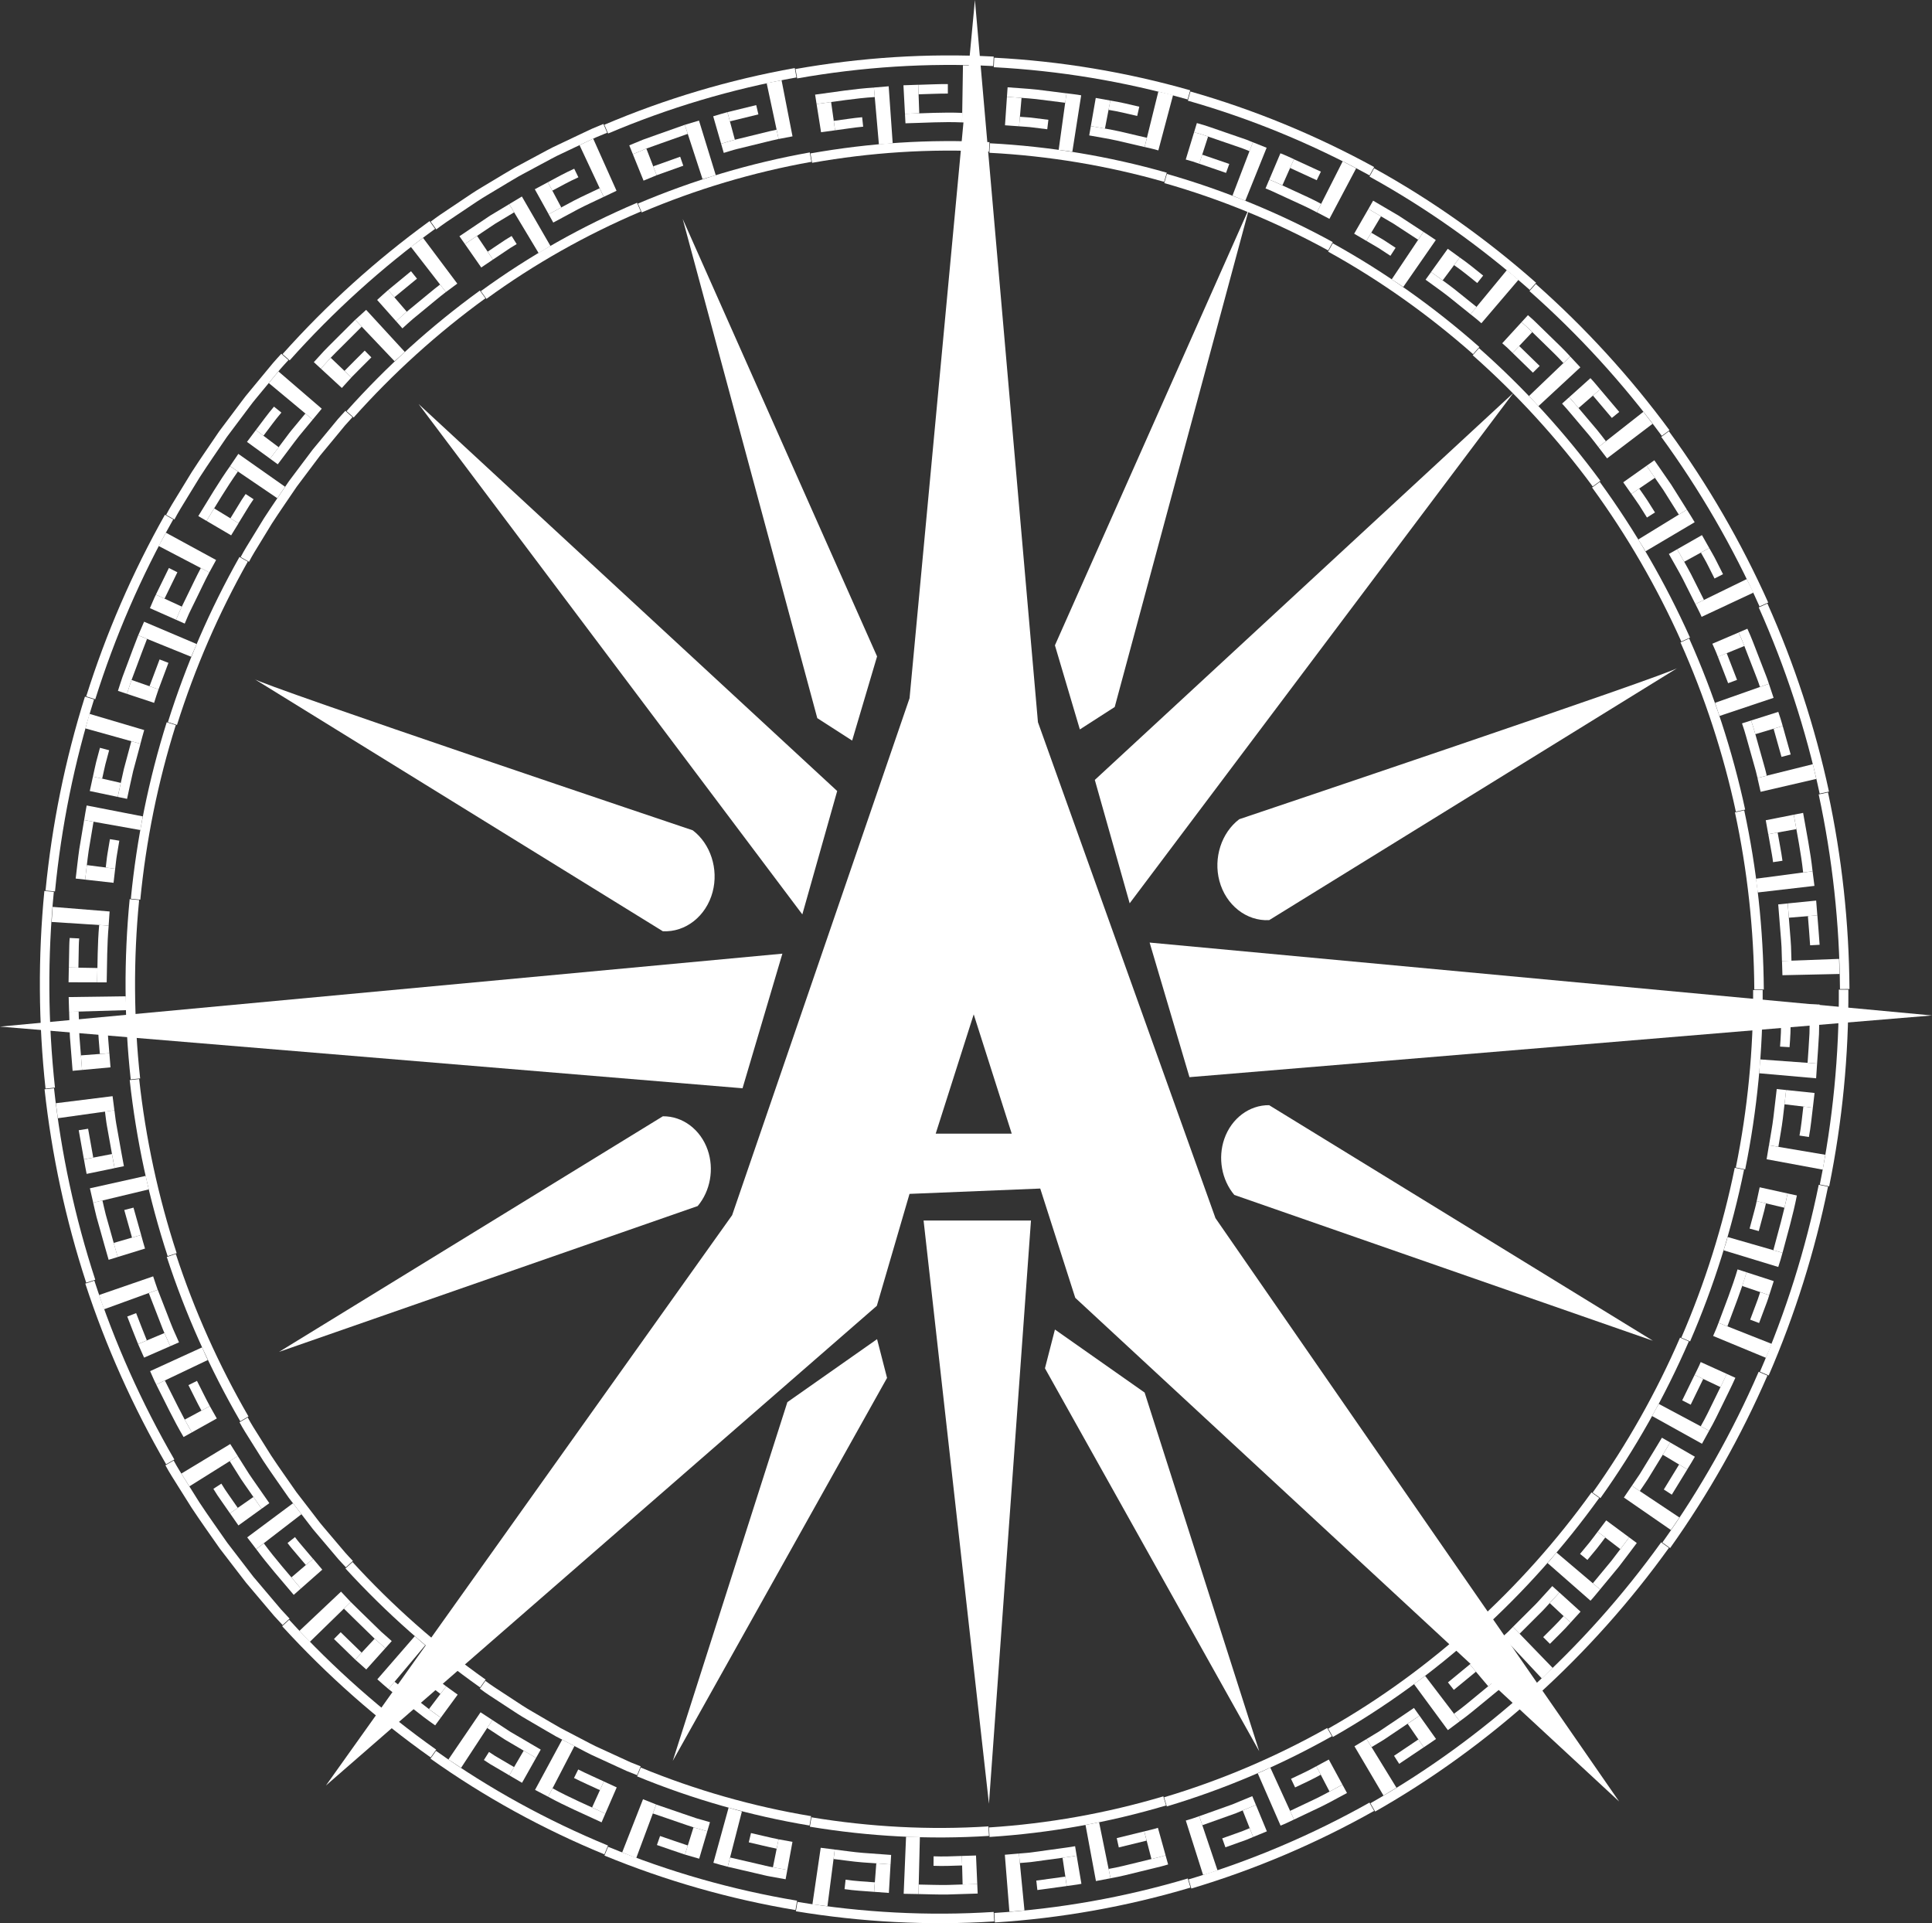 <?xml version="1.0" encoding="UTF-8"?>
<svg id="Layer_1" data-name="Layer 1" xmlns="http://www.w3.org/2000/svg" viewBox="0 0 496 493.66">
  <rect x="0" y="0" width="496" height="493.66" fill="#333333" stroke="none"/>
  <defs>
    <style>
      .cls-1 {
        fill: #fff;
        stroke-width: 0px;
      }
    </style>
  </defs>
  <g>
    <g>
      <polygon class="cls-1" points="454.14 293.98 468.6 296.42 467.96 300.24 453.54 297.57 454.14 293.98"/>
      <path class="cls-1" d="M456.13,279.55l2.43.25-.85,7.31c-.29,2.44-.78,4.85-1.15,7.27l-2.41-.41c.37-2.4.86-4.78,1.14-7.19l.85-7.23Z"/>
      <polygon class="cls-1" points="458.56 279.8 465.85 280.56 465.41 284.34 458.13 283.46 458.56 279.8"/>
      <path class="cls-1" d="M462.98,284.04l2.43.29c-.31,2.51-.54,5.04-1.01,7.53l-2.42-.37c.47-2.46.69-4.96.99-7.45Z"/>
      <polygon class="cls-1" points="466.5 273 451.88 271.94 451.64 275.5 466.25 276.79 466.5 273"/>
      <path class="cls-1" d="M464.69,257.82l2.44.02-.14,7.59c-.12,2.53-.33,5.05-.49,7.57l-2.44-.18c.16-2.5.36-5,.48-7.5l.14-7.51Z"/>
      <polygon class="cls-1" points="457.36 257.75 464.69 257.82 464.62 261.58 457.29 261.39 457.36 257.75"/>
      <path class="cls-1" d="M457.29,261.39l2.44.06-.07,3.68c-.04,1.23-.15,2.45-.23,3.67l-2.44-.14c.07-1.21.19-2.42.22-3.63l.07-3.64Z"/>
      <path class="cls-1" d="M472.09,254.03h2.44c.09,16.91-1.55,33.87-4.93,50.5l-2.4-.48c3.34-16.46,4.97-33.26,4.88-50.02Z"/>
      <path class="cls-1" d="M450.09,254.14h2.44c.08,15.44-1.42,30.89-4.49,46.03l-2.4-.49c3.04-14.97,4.52-30.26,4.44-45.54Z"/>
    </g>
    <g>
      <path class="cls-1" d="M441.19,339.56l13.64,5.39c-.43,1.22-.96,2.4-1.47,3.59l-13.55-5.61c.48-1.12.98-2.22,1.38-3.37Z"/>
      <path class="cls-1" d="M446.07,325.84l2.33.75c-1.4,4.71-3.23,9.26-4.93,13.87l-2.27-.9c1.68-4.55,3.5-9.06,4.88-13.72Z"/>
      <polygon class="cls-1" points="448.39 326.59 455.37 328.85 454.21 332.46 447.27 330.1 448.39 326.59"/>
      <path class="cls-1" d="M451.9,331.68l2.31.79c-.36,1.21-.82,2.4-1.27,3.58l-1.33,3.56-2.29-.86,1.32-3.52c.44-1.17.89-2.34,1.25-3.54Z"/>
      <path class="cls-1" d="M457.62,321.59l-14.09-4.06c-.28,1.15-.66,2.28-1.03,3.41l14.03,4.28c.39-1.2.78-2.41,1.09-3.64Z"/>
      <path class="cls-1" d="M458.92,306.35l2.39.52c-.97,4.97-2.39,9.83-3.69,14.72l-2.35-.68c1.28-4.84,2.69-9.65,3.65-14.57Z"/>
      <polygon class="cls-1" points="451.76 304.77 458.92 306.35 458.13 310.02 450.99 308.33 451.76 304.77"/>
      <path class="cls-1" d="M450.99,308.33l2.38.56c-.24,1.2-.57,2.38-.89,3.57l-.95,3.55-2.36-.64.94-3.51c.31-1.17.65-2.34.88-3.53Z"/>
      <path class="cls-1" d="M466.91,304.13l2.4.48c-3.38,16.61-8.49,32.88-15.24,48.46l-2.24-.97c6.68-15.42,11.74-31.53,15.09-47.97Z"/>
      <path class="cls-1" d="M445.35,299.76l2.4.49c-3.08,15.12-7.73,29.92-13.86,44.08l-2.24-.97c6.07-14.01,10.67-28.64,13.71-43.6Z"/>
    </g>
    <g>
      <polygon class="cls-1" points="418.94 381.39 431.15 389.53 428.97 392.74 416.9 384.4 418.94 381.39"/>
      <path class="cls-1" d="M426.66,369.05l2.12,1.22c-1.24,2.12-2.55,4.19-3.82,6.29l-1.92,3.14c-.67,1.03-1.37,2.03-2.06,3.05l-2.03-1.36c.68-1.01,1.37-2,2.04-3.02l1.9-3.11c1.26-2.08,2.55-4.13,3.78-6.22Z"/>
      <path class="cls-1" d="M428.77,370.27l6.35,3.66c-.61,1.11-1.31,2.17-1.96,3.25l-6.29-3.77c.63-1.05,1.3-2.08,1.9-3.15Z"/>
      <polygon class="cls-1" points="431.07 375.93 433.17 377.19 429.2 383.67 427.15 382.34 431.07 375.93"/>
      <polygon class="cls-1" points="438.78 367.27 425.84 360.36 424.13 363.48 436.95 370.6 438.78 367.27"/>
      <path class="cls-1" d="M443.29,352.66l2.23,1.01c-1.02,2.32-2.19,4.56-3.28,6.84-1.11,2.28-2.2,4.56-3.46,6.76l-2.16-1.15c1.25-2.17,2.32-4.44,3.42-6.69,1.08-2.26,2.24-4.48,3.25-6.77Z"/>
      <path class="cls-1" d="M436.62,349.63l6.68,3.03c-.47,1.16-1.07,2.27-1.6,3.4l-6.63-3.14c.52-1.1,1.1-2.16,1.55-3.29Z"/>
      <polygon class="cls-1" points="435.06 352.92 437.27 353.96 434.05 360.57 431.87 359.46 435.06 352.92"/>
      <path class="cls-1" d="M451.51,352.13l2.24.97c-6.75,15.56-15.13,30.42-24.98,44.27l-1.99-1.42c9.75-13.7,18.04-28.42,24.72-43.82Z"/>
      <path class="cls-1" d="M431.33,343.36l2.24.97c-6.14,14.14-13.74,27.66-22.7,40.23l-1.99-1.42c8.85-12.43,16.38-25.8,22.44-39.79Z"/>
    </g>
    <g>
      <polygon class="cls-1" points="388.42 417.61 398.62 428.15 397.24 429.52 395.81 430.83 385.79 420.12 387.14 418.9 388.42 417.61"/>
      <path class="cls-1" d="M398.52,407.14l1.81,1.64-2.48,2.72c-.83.91-1.64,1.83-2.52,2.67l-5.21,5.2-1.7-1.76,5.15-5.14c.88-.84,1.68-1.75,2.5-2.65l2.45-2.69Z"/>
      <polygon class="cls-1" points="400.34 408.78 405.77 413.7 403.21 416.51 397.86 411.5 400.34 408.78"/>
      <path class="cls-1" d="M401.43,414.84l1.78,1.67c-1.67,1.91-3.52,3.65-5.3,5.45l-1.73-1.73c1.76-1.78,3.59-3.5,5.24-5.39Z"/>
      <path class="cls-1" d="M410.79,407.99l-11.19-9.48c-.77.9-1.48,1.86-2.3,2.71l11.03,9.67c.87-.92,1.63-1.93,2.46-2.9Z"/>
      <path class="cls-1" d="M418.25,394.63l1.96,1.45c-1.53,2.02-3.02,4.06-4.58,6.06l-4.84,5.85-1.86-1.58,4.79-5.79c1.55-1.97,3.02-4,4.53-5.99Z"/>
      <polygon class="cls-1" points="412.36 390.27 418.25 394.63 415.99 397.64 410.17 393.18 412.36 390.27"/>
      <path class="cls-1" d="M410.17,393.18l1.94,1.49c-.75.97-1.45,1.98-2.23,2.92l-2.35,2.83-1.89-1.55,2.32-2.8c.77-.94,1.47-1.93,2.2-2.89Z"/>
      <path class="cls-1" d="M426.47,395.9l1.99,1.42c-9.91,13.78-21.27,26.52-33.88,37.93l-1.64-1.81c12.48-11.29,23.73-23.9,33.53-37.54Z"/>
      <path class="cls-1" d="M408.58,383.09l1.99,1.42c-9,12.51-19.32,24.08-30.75,34.43l-1.64-1.81c11.3-10.23,21.5-21.66,30.4-34.04Z"/>
    </g>
    <g>
      <polygon class="cls-1" points="350.84 446.39 358.51 458.89 355.18 460.9 347.73 448.26 350.84 446.39"/>
      <path class="cls-1" d="M363,438.41l1.41,1.99c-2.01,1.4-4.06,2.74-6.09,4.12l-3.05,2.05-3.15,1.9-1.28-2.08,3.12-1.88,3.02-2.03c2.01-1.36,4.04-2.69,6.03-4.07Z"/>
      <path class="cls-1" d="M364.42,440.4l4.25,5.98c-1.02.75-2.1,1.42-3.14,2.14l-4.15-6.05c1.01-.69,2.05-1.35,3.04-2.07Z"/>
      <polygon class="cls-1" points="364.14 446.5 365.52 448.52 359.21 452.76 357.89 450.7 364.14 446.5"/>
      <polygon class="cls-1" points="374.76 441.84 365.87 430.18 363.02 432.3 371.71 444.11 374.76 441.84"/>
      <path class="cls-1" d="M384.93,430.41l1.61,1.84c-.92.87-1.91,1.66-2.89,2.46l-2.93,2.41c-1.96,1.61-3.89,3.24-5.96,4.72l-1.48-1.94c2.04-1.46,3.96-3.07,5.89-4.67l2.9-2.39c.97-.8,1.95-1.58,2.86-2.44Z"/>
      <path class="cls-1" d="M380.11,424.89l4.82,5.52c-.91.86-1.89,1.64-2.86,2.44l-4.73-5.6c.93-.77,1.89-1.52,2.77-2.36Z"/>
      <polygon class="cls-1" points="377.34 427.24 378.92 429.11 373.24 433.78 371.73 431.86 377.34 427.24"/>
      <path class="cls-1" d="M392.64,433.33l1.64,1.81c-12.6,11.38-26.42,21.46-41.24,29.87l-1.21-2.13c14.66-8.32,28.33-18.29,40.8-29.56Z"/>
      <path class="cls-1" d="M377.89,417l1.64,1.81c-11.42,10.32-23.94,19.45-37.34,27.05l-1.2-2.13c13.24-7.5,25.61-16.54,36.9-26.74Z"/>
    </g>
    <g>
      <path class="cls-1" d="M307.89,466.2l4.68,13.9c-.61.21-1.22.44-1.84.64l-1.86.56-4.44-13.98c1.16-.34,2.32-.69,3.46-1.12Z"/>
      <polygon class="cls-1" points="321.49 461.06 322.43 463.31 319.03 464.72 317.33 465.43 315.6 466.05 308.67 468.52 307.89 466.2 314.74 463.76 316.45 463.15 318.13 462.45 321.49 461.06"/>
      <polygon class="cls-1" points="322.43 463.31 325.24 470.09 321.73 471.54 319.03 464.72 322.43 463.31"/>
      <polygon class="cls-1" points="320.83 469.27 321.73 471.54 319.97 472.27 318.18 472.91 314.6 474.19 313.78 471.89 317.32 470.63 319.09 469.99 320.83 469.27"/>
      <path class="cls-1" d="M332.22,467.06l-6.1-13.34c-1.07.51-2.13,1.03-3.23,1.46l5.87,13.44c1.18-.46,2.32-1.02,3.46-1.57Z"/>
      <path class="cls-1" d="M344.64,458.1l1.17,2.15c-2.24,1.18-4.44,2.44-6.72,3.55l-6.87,3.26-1.02-2.22,6.79-3.22c2.25-1.1,4.43-2.35,6.65-3.51Z"/>
      <polygon class="cls-1" points="341.14 451.66 344.64 458.1 341.33 459.88 337.94 453.38 341.14 451.66"/>
      <path class="cls-1" d="M337.94,453.38l1.13,2.17c-2.14,1.21-4.37,2.22-6.58,3.27l-1.05-2.21c2.19-1.04,4.39-2.04,6.51-3.23Z"/>
      <path class="cls-1" d="M351.57,462.71l1.21,2.13c-14.82,8.34-30.59,15.06-46.93,19.93l-.7-2.34c16.16-4.82,31.76-11.46,46.42-19.71Z"/>
      <path class="cls-1" d="M340.73,443.56l1.2,2.13c-13.4,7.54-27.64,13.6-42.38,18l-.7-2.34c14.56-4.34,28.63-10.33,41.87-17.78Z"/>
    </g>
    <g>
      <polygon class="cls-1" points="261.59 475.79 263.01 490.39 259.14 490.72 257.97 476.1 261.59 475.79"/>
      <path class="cls-1" d="M276.01,473.92l.4,2.41c-2.41.42-4.85.69-7.28,1.04l-3.64.5c-1.21.19-2.44.23-3.66.35l-.24-2.43c1.21-.12,2.42-.16,3.62-.35l3.6-.5c2.4-.35,4.81-.62,7.19-1.03Z"/>
      <path class="cls-1" d="M276.41,476.33l1.22,7.23c-1.24.26-2.51.37-3.76.56l-1.09-7.25c1.21-.19,2.43-.29,3.64-.54Z"/>
      <polygon class="cls-1" points="273.5 481.71 273.86 484.13 266.32 485.16 266.05 482.73 273.5 481.71"/>
      <polygon class="cls-1" points="285.1 482.14 282.17 467.77 278.68 468.43 281.36 482.85 285.1 482.14"/>
      <path class="cls-1" d="M299.23,476.24l.66,2.35c-1.21.39-2.45.66-3.68.97l-3.69.9c-2.46.6-4.92,1.25-7.42,1.67l-.49-2.39c2.47-.42,4.9-1.06,7.34-1.65l3.65-.89c1.22-.31,2.44-.57,3.63-.96Z"/>
      <path class="cls-1" d="M297.27,469.18l1.97,7.06c-1.19.39-2.42.65-3.63.96l-1.84-7.1c1.17-.3,2.36-.54,3.51-.92Z"/>
      <polygon class="cls-1" points="293.76 470.1 294.37 472.47 287.23 474.22 286.7 471.83 293.76 470.1"/>
      <path class="cls-1" d="M304.93,482.19l.7,2.34c-16.32,4.86-33.2,7.87-50.21,8.95l-.15-2.44c16.82-1.07,33.53-4.04,49.67-8.85Z"/>
      <path class="cls-1" d="M298.66,461.11l.7,2.34c-14.72,4.38-29.95,7.1-45.31,8.08l-.15-2.44c15.18-.97,30.22-3.65,44.76-7.98Z"/>
    </g>
    <g>
      <polygon class="cls-1" points="214.31 474.76 212.43 489.31 208.57 488.82 210.7 474.31 214.31 474.76"/>
      <path class="cls-1" d="M228.78,476.14l-.14,2.44-7.33-.53c-2.44-.19-4.87-.58-7.3-.86l.31-2.42c2.41.28,4.8.66,7.22.85l7.25.53Z"/>
      <polygon class="cls-1" points="228.63 478.58 228.2 485.9 224.41 485.62 224.97 478.31 228.63 478.58"/>
      <path class="cls-1" d="M224.59,483.18l-.19,2.44c-2.53-.19-5.06-.32-7.58-.69l.27-2.43c2.48.37,4.99.49,7.49.68Z"/>
      <polygon class="cls-1" points="235.8 486.19 236.16 471.53 232.61 471.46 232 486.12 235.8 486.19"/>
      <path class="cls-1" d="M250.89,483.62l.11,2.44-7.6.24c-2.53.05-5.07-.07-7.6-.11l.06-2.44c2.51.03,5.01.15,7.52.1l7.51-.24Z"/>
      <polygon class="cls-1" points="250.57 476.29 250.89 483.62 247.13 483.74 246.94 476.41 250.57 476.29"/>
      <path class="cls-1" d="M246.94,476.41l.07,2.44c-2.45.08-4.9.19-7.35.09l.02-2.44c2.42.1,4.84,0,7.26-.09Z"/>
      <path class="cls-1" d="M255.1,490.78l.15,2.44c-16.98,1.09-34.09.17-50.92-2.61l.4-2.41c16.64,2.75,33.57,3.66,50.37,2.58Z"/>
      <path class="cls-1" d="M253.75,468.82l.15,2.44c-15.35.99-30.81.15-45.98-2.36l.4-2.41c14.99,2.48,30.27,3.31,45.44,2.33Z"/>
    </g>
    <g>
      <polygon class="cls-1" points="168.46 463.2 163.34 476.95 159.73 475.5 165.08 461.85 168.46 463.2"/>
      <path class="cls-1" d="M182.27,467.74l-.69,2.34-3.53-1.01c-1.17-.37-2.32-.79-3.48-1.18l-6.96-2.39.85-2.29,6.88,2.36c1.15.39,2.29.8,3.44,1.17l3.49,1Z"/>
      <polygon class="cls-1" points="181.58 470.08 179.5 477.11 175.85 476.06 178.04 469.06 181.58 470.08"/>
      <path class="cls-1" d="M176.58,473.73l-.73,2.33c-2.41-.79-4.8-1.64-7.2-2.46l.81-2.31c2.37.81,4.74,1.64,7.12,2.43Z"/>
      <path class="cls-1" d="M186.82,479.18l3.65-14.2c-1.15-.28-2.28-.64-3.42-.96l-3.9,14.14c1.22.34,2.43.73,3.66,1.02Z"/>
      <path class="cls-1" d="M202.13,479.99l-.44,2.4-3.74-.67c-1.25-.2-2.47-.55-3.71-.82l-7.41-1.72.61-2.37,7.33,1.7c1.22.27,2.43.61,3.67.81l3.7.66Z"/>
      <polygon class="cls-1" points="203.45 472.78 202.13 479.99 198.43 479.33 199.88 472.14 203.45 472.78"/>
      <path class="cls-1" d="M199.88,472.14l-.48,2.4c-2.4-.48-4.78-1.09-7.17-1.63l.57-2.38c2.36.53,4.71,1.13,7.08,1.61Z"/>
      <path class="cls-1" d="M204.63,487.89l-.4,2.41c-16.8-2.8-33.29-7.51-49.05-13.99l.93-2.26c15.59,6.41,31.9,11.07,48.51,13.84Z"/>
      <path class="cls-1" d="M208.23,466.19l-.4,2.41c-15.15-2.52-30.02-6.77-44.26-12.62l.93-2.26c14.06,5.78,28.75,9.98,43.72,12.47Z"/>
    </g>
    <g>
      <polygon class="cls-1" points="126.41 441.52 118.37 453.79 115.12 451.65 123.37 439.53 126.41 441.52"/>
      <polygon class="cls-1" points="138.82 449.11 137.62 451.24 131.27 447.51 129.69 446.58 128.15 445.58 125.07 443.56 126.41 441.52 129.45 443.51 130.97 444.51 132.54 445.43 138.82 449.11"/>
      <polygon class="cls-1" points="137.62 451.24 134.02 457.63 130.74 455.71 134.45 449.38 137.62 451.24"/>
      <polygon class="cls-1" points="131.98 453.6 130.74 455.71 127.46 453.78 125.82 452.82 124.23 451.78 125.54 449.71 127.11 450.74 128.73 451.69 131.98 453.6"/>
      <polygon class="cls-1" points="140.73 461.21 147.48 448.19 144.33 446.55 137.36 459.45 140.73 461.21"/>
      <path class="cls-1" d="M155.41,465.54l-.97,2.24c-4.58-2.16-9.27-4.12-13.71-6.57l1.12-2.17c4.39,2.42,9.02,4.37,13.56,6.5Z"/>
      <polygon class="cls-1" points="158.33 458.81 155.41 465.54 152 463.97 155.03 457.29 158.33 458.81"/>
      <path class="cls-1" d="M155.03,457.29l-1.01,2.23c-2.22-1.04-4.47-2.01-6.66-3.12l1.09-2.19c2.16,1.1,4.39,2.05,6.58,3.08Z"/>
      <path class="cls-1" d="M156.09,473.74l-.93,2.26c-15.74-6.47-30.77-14.71-44.64-24.57l1.41-2c13.73,9.76,28.59,17.9,44.16,24.31Z"/>
      <path class="cls-1" d="M164.49,453.41l-.93,2.26-2.68-1.07-2.62-1.2-5.24-2.41c-1.77-.76-3.44-1.72-5.15-2.59l-5.12-2.67c-1.68-.94-3.32-1.94-4.99-2.9-1.65-.99-3.34-1.91-4.96-2.96l-4.83-3.16c-1.61-1.05-3.24-2.08-4.77-3.25l1.41-2c1.52,1.15,3.12,2.17,4.72,3.21l4.78,3.13c1.59,1.04,3.27,1.94,4.9,2.92,1.65.95,3.27,1.94,4.93,2.87l5.06,2.64c1.69.86,3.34,1.81,5.09,2.56l5.18,2.38,2.59,1.19,2.64,1.06Z"/>
    </g>
    <g>
      <polygon class="cls-1" points="90.04 411.22 79.53 421.46 76.88 418.62 87.55 408.56 90.04 411.22"/>
      <path class="cls-1" d="M100.56,421.26l-1.63,1.82-2.75-2.44-2.63-2.57c-1.75-1.72-3.53-3.41-5.26-5.15l1.75-1.71c1.71,1.72,3.47,3.39,5.2,5.09l2.61,2.54,2.72,2.41Z"/>
      <polygon class="cls-1" points="98.93 423.08 94.03 428.54 91.19 426.01 96.18 420.64 98.93 423.08"/>
      <polygon class="cls-1" points="92.85 424.22 91.19 426.01 85.74 420.71 87.46 418.98 92.85 424.22"/>
      <path class="cls-1" d="M99.73,433.56l9.43-11.23c-.91-.76-1.78-1.56-2.67-2.34l-9.62,11.07c.95.83,1.88,1.7,2.86,2.5Z"/>
      <path class="cls-1" d="M113.16,440.92l-1.44,1.97c-4.17-2.89-8.01-6.19-11.99-9.34l1.57-1.87c3.93,3.11,7.74,6.38,11.86,9.24Z"/>
      <polygon class="cls-1" points="117.5 435 113.16 440.92 110.12 438.71 114.55 432.87 117.5 435"/>
      <path class="cls-1" d="M114.55,432.87l-1.48,1.95c-1.96-1.47-3.84-3.05-5.76-4.57l1.54-1.9c1.9,1.5,3.75,3.07,5.69,4.52Z"/>
      <path class="cls-1" d="M111.98,449.12l-1.41,2c-13.87-9.82-26.67-21.15-38.13-33.69l1.8-1.65c11.35,12.41,24.01,23.62,37.74,33.34Z"/>
      <path class="cls-1" d="M124.67,431.15l-1.41,2c-12.56-8.89-24.16-19.16-34.57-30.54l1.81-1.65c10.29,11.25,21.77,21.4,34.18,30.19Z"/>
    </g>
    <g>
      <polygon class="cls-1" points="61.05 373.76 48.62 381.54 46.56 378.25 59.11 370.67 61.05 373.76"/>
      <path class="cls-1" d="M69.14,385.85l-1.98,1.43-4.21-6.04c-.72-.99-1.38-2.03-2.02-3.07l-1.96-3.12,2.07-1.3,1.94,3.08c.64,1.03,1.29,2.06,2,3.04l4.16,5.97Z"/>
      <polygon class="cls-1" points="67.16 387.28 61.21 391.57 59.04 388.45 65.06 384.26 67.16 387.28"/>
      <path class="cls-1" d="M61.05,387.06l-2.01,1.4-2.17-3.12c-.36-.52-.73-1.04-1.08-1.56l-1.01-1.61,2.05-1.33,1,1.59c.34.52.71,1.03,1.07,1.55l2.15,3.09Z"/>
      <polygon class="cls-1" points="65.77 397.64 77.39 388.69 75.22 385.87 63.46 394.63 65.77 397.64"/>
      <path class="cls-1" d="M77.24,407.77l-1.83,1.62c-3.26-3.87-6.62-7.66-9.63-11.74l1.94-1.49c2.97,4.04,6.31,7.78,9.53,11.62Z"/>
      <polygon class="cls-1" points="82.74 402.92 77.24 407.77 74.81 404.9 80.39 400.14 82.74 402.92"/>
      <path class="cls-1" d="M80.39,400.14l-1.86,1.59-2.38-2.8c-.79-.94-1.6-1.86-2.33-2.85l1.91-1.52c.72.98,1.52,1.89,2.3,2.82l2.35,2.77Z"/>
      <path class="cls-1" d="M74.35,415.48l-1.81,1.65-2.16-2.34-2.06-2.43-4.11-4.86-1.03-1.22-.97-1.26-1.94-2.52-3.88-5.05c-2.42-3.48-4.9-6.93-7.24-10.48l-3.39-5.39c-1.13-1.8-2.28-3.58-3.29-5.45l2.11-1.23c1,1.85,2.14,3.62,3.25,5.4l3.35,5.34c2.31,3.51,4.77,6.92,7.16,10.37l3.84,5,1.92,2.5.96,1.25,1.02,1.2,4.07,4.81,2.04,2.4c.7.78,1.43,1.54,2.14,2.31Z"/>
      <path class="cls-1" d="M90.61,400.67l-1.81,1.65c-.65-.71-1.33-1.4-1.96-2.12l-1.87-2.21-3.74-4.41c-.64-.72-1.23-1.48-1.81-2.25l-1.76-2.29-3.53-4.58c-2.19-3.18-4.45-6.3-6.57-9.52l-3.08-4.9c-1.03-1.63-2.07-3.26-2.99-4.96l2.11-1.23c.9,1.68,1.93,3.29,2.95,4.9l3.04,4.85c2.09,3.19,4.34,6.27,6.5,9.42l3.49,4.53,1.74,2.27c.57.76,1.16,1.51,1.79,2.23l3.7,4.36,1.85,2.18c.63.72,1.29,1.4,1.94,2.1Z"/>
    </g>
    <g>
      <path class="cls-1" d="M40.49,331.07l-13.78,5.01c-.46-1.21-.83-2.45-1.25-3.67l13.86-4.78c.39,1.15.75,2.31,1.17,3.45Z"/>
      <path class="cls-1" d="M45.95,344.57l-2.24.98-1.49-3.36c-.5-1.12-.9-2.28-1.36-3.42l-2.66-6.86,2.3-.83,2.64,6.79c.45,1.13.85,2.27,1.34,3.38l1.48,3.33Z"/>
      <polygon class="cls-1" points="43.71 345.55 36.99 348.49 35.45 345.02 42.21 342.18 43.71 345.55"/>
      <path class="cls-1" d="M37.7,344.07l-2.25.94c-.97-2.34-1.85-4.71-2.78-7.07l2.28-.87c.92,2.33,1.79,4.68,2.75,7Z"/>
      <path class="cls-1" d="M40.11,355.41l13.24-6.31c-.54-1.06-.98-2.16-1.47-3.24l-13.34,6.1c.53,1.15.99,2.33,1.58,3.45Z"/>
      <path class="cls-1" d="M49.26,367.68l-2.13,1.19c-2.58-4.36-4.72-8.95-7.02-13.46l2.21-1.05c2.28,4.46,4.39,9.01,6.95,13.32Z"/>
      <polygon class="cls-1" points="55.66 364.11 49.26 367.68 47.41 364.41 53.87 360.94 55.66 364.11"/>
      <path class="cls-1" d="M53.87,360.94l-2.15,1.16c-1.18-2.15-2.22-4.37-3.34-6.55l2.19-1.09c1.11,2.16,2.14,4.36,3.31,6.48Z"/>
      <path class="cls-1" d="M44.76,374.64l-2.11,1.23c-8.5-14.68-15.47-30.25-20.75-46.38l2.32-.76c5.23,15.97,12.12,31.39,20.54,45.92Z"/>
      <path class="cls-1" d="M63.79,363.59l-2.11,1.23c-7.73-13.34-14.06-27.5-18.86-42.17l2.32-.76c4.75,14.51,11.02,28.51,18.65,41.7Z"/>
    </g>
    <g>
      <polygon class="cls-1" points="29.37 285 14.85 287.04 14.35 283.19 28.9 281.38 29.37 285"/>
      <path class="cls-1" d="M31.81,299.35l-2.39.49c-.48-2.41-.87-4.83-1.32-7.24l-.65-3.62c-.22-1.21-.33-2.43-.5-3.65l2.42-.34c.17,1.2.28,2.41.5,3.61l.64,3.59c.44,2.39.83,4.78,1.3,7.16Z"/>
      <path class="cls-1" d="M29.42,299.85l-7.18,1.48c-.27-1.24-.46-2.49-.69-3.73l7.2-1.37c.23,1.21.41,2.42.67,3.62Z"/>
      <polygon class="cls-1" points="23.94 297.14 21.54 297.59 20.21 290.12 22.62 289.74 23.94 297.14"/>
      <polygon class="cls-1" points="23.93 308.73 38.19 305.31 37.4 301.84 23.08 305.03 23.93 308.73"/>
      <path class="cls-1" d="M30.23,322.66l-2.34.72c-.72-2.43-1.38-4.87-2.07-7.3l-1.03-3.66c-.32-1.22-.58-2.46-.87-3.7l2.38-.57c.29,1.22.54,2.45.86,3.66l1.02,3.62c.68,2.41,1.34,4.83,2.05,7.23Z"/>
      <path class="cls-1" d="M37.23,320.5l-7.01,2.16c-.37-1.2-.69-2.41-1.03-3.61l7.04-2.05c.33,1.17.64,2.34,1,3.5Z"/>
      <polygon class="cls-1" points="36.24 317 33.89 317.68 31.9 310.6 34.27 309.99 36.24 317"/>
      <path class="cls-1" d="M24.45,328.5l-2.32.76c-5.27-16.11-8.85-32.79-10.69-49.65l2.43-.26c1.82,16.69,5.37,33.2,10.59,49.15Z"/>
      <path class="cls-1" d="M45.36,321.68l-2.32.76c-4.79-14.66-8.06-29.83-9.74-45.19l2.43-.26c1.66,15.2,4.89,30.2,9.63,44.7Z"/>
    </g>
    <g>
      <polygon class="cls-1" points="27.89 237.6 13.26 236.66 13.52 232.79 28.14 233.97 27.89 237.6"/>
      <path class="cls-1" d="M27.38,252.16h-2.44c.12-4.91.08-9.83.52-14.72l2.44.16c-.43,4.84-.4,9.71-.51,14.56Z"/>
      <polygon class="cls-1" points="24.94 252.16 17.6 252.14 17.67 248.35 25.01 248.48 24.94 252.16"/>
      <path class="cls-1" d="M20.12,248.39l-2.44-.04.07-3.79c.03-1.26.02-2.53.14-3.79l2.44.12c-.11,1.25-.11,2.5-.13,3.75l-.07,3.76Z"/>
      <polygon class="cls-1" points="17.74 259.73 32.4 259.3 32.29 255.74 17.63 255.94 17.74 259.73"/>
      <path class="cls-1" d="M21.07,274.65l-2.43.22-.6-7.56c-.13-1.26-.14-2.52-.18-3.79l-.11-3.79,2.44-.07.11,3.75c.04,1.25.05,2.5.18,3.75l.59,7.49Z"/>
      <polygon class="cls-1" points="28.37 273.98 21.07 274.65 20.77 270.91 28.08 270.35 28.37 273.98"/>
      <path class="cls-1" d="M28.08,270.35l-2.44.18c-.18-2.45-.45-4.89-.47-7.34l2.44-.11c.02,2.43.28,4.85.46,7.27Z"/>
      <path class="cls-1" d="M14.12,279.18l-2.43.26c-1.83-16.84-1.94-33.86-.3-50.74l2.43.23c-1.63,16.72-1.52,33.57.29,50.24Z"/>
      <path class="cls-1" d="M35.99,276.82l-2.43.26c-1.68-15.34-1.76-30.9-.27-46.28l2.43.24c-1.48,15.21-1.4,30.6.26,45.78Z"/>
    </g>
    <g>
      <path class="cls-1" d="M36.07,190.92l-14.13-3.94c.34-1.25.66-2.5,1.02-3.74l14.06,4.16c-.35,1.16-.64,2.34-.96,3.51Z"/>
      <path class="cls-1" d="M32.62,205.06l-2.39-.5c.53-2.4,1.02-4.8,1.58-7.19l1.91-7.11,2.35.66-1.89,7.03c-.55,2.36-1.04,4.74-1.56,7.11Z"/>
      <polygon class="cls-1" points="30.22 204.56 23.05 203.05 23.86 199.33 31.01 200.96 30.22 204.56"/>
      <path class="cls-1" d="M26.24,199.88l-2.38-.54c.28-1.24.52-2.48.82-3.71l.98-3.67,2.36.62-.97,3.63c-.3,1.22-.54,2.45-.82,3.67Z"/>
      <path class="cls-1" d="M21.6,210.5l14.44,2.57c.21-1.17.36-2.35.61-3.51l-14.4-2.8c-.25,1.24-.43,2.49-.65,3.74Z"/>
      <path class="cls-1" d="M21.86,225.79l-2.43-.27c.31-2.51.56-5.03.92-7.53l1.25-7.49,2.41.43-1.24,7.41c-.36,2.48-.6,4.97-.91,7.46Z"/>
      <polygon class="cls-1" points="29.15 226.61 21.86 225.79 22.3 222.06 29.57 223 29.15 226.61"/>
      <path class="cls-1" d="M29.57,223l-2.42-.31c.16-1.22.25-2.44.46-3.65l.61-3.63,2.41.39-.6,3.59c-.21,1.19-.3,2.41-.46,3.61Z"/>
      <path class="cls-1" d="M14.12,228.82l-2.43-.23c1.64-16.86,5.03-33.57,10.12-49.77l2.33.73c-5.04,16.03-8.39,32.58-10.02,49.27Z"/>
      <path class="cls-1" d="M36.02,230.94l-2.43-.24c1.5-15.36,4.58-30.57,9.21-45.3l2.33.73c-4.58,14.57-7.63,29.61-9.11,44.81Z"/>
    </g>
    <g>
      <polygon class="cls-1" points="53.73 146.95 40.73 140.15 42.6 136.74 55.48 143.75 53.73 146.95"/>
      <path class="cls-1" d="M47.42,160.07l-2.23-.99c.5-1.12.94-2.27,1.49-3.37l1.61-3.31c1.09-2.2,2.11-4.43,3.27-6.59l2.17,1.13c-1.15,2.14-2.15,4.35-3.23,6.52l-1.6,3.27c-.55,1.08-.98,2.22-1.47,3.33Z"/>
      <path class="cls-1" d="M45.19,159.08l-6.7-2.97c.51-1.16.97-2.34,1.53-3.47l6.66,3.08c-.55,1.1-.99,2.25-1.49,3.37Z"/>
      <polygon class="cls-1" points="42.24 153.66 40.02 152.63 43.36 145.8 45.54 146.9 42.24 153.66"/>
      <polygon class="cls-1" points="35.49 163.08 49.08 168.59 50.49 165.32 36.99 159.59 35.49 163.08"/>
      <path class="cls-1" d="M32.6,178.11l-2.32-.77c.4-1.2.75-2.42,1.18-3.61l1.33-3.55c.9-2.37,1.75-4.75,2.69-7.1l2.27.92c-.93,2.32-1.77,4.69-2.66,7.03l-1.32,3.52c-.43,1.18-.78,2.38-1.17,3.57Z"/>
      <path class="cls-1" d="M39.56,180.42l-6.96-2.31c.39-1.19.74-2.39,1.17-3.57l6.92,2.42c-.42,1.14-.75,2.31-1.13,3.46Z"/>
      <polygon class="cls-1" points="40.69 176.97 38.38 176.16 40.97 169.27 43.24 170.15 40.69 176.97"/>
      <path class="cls-1" d="M24.46,179.49l-2.33-.73c5.09-16.17,11.87-31.83,20.21-46.62l2.13,1.2c-8.26,14.64-14.97,30.14-20.01,46.15Z"/>
      <path class="cls-1" d="M45.44,186.09l-2.33-.73c4.63-14.71,10.79-28.94,18.37-42.39l2.13,1.2c-7.49,13.3-13.59,27.37-18.17,41.92Z"/>
    </g>
    <g>
      <polygon class="cls-1" points="80.28 107.71 69.01 98.33 71.48 95.34 82.6 104.91 80.28 107.71"/>
      <path class="cls-1" d="M71.31,119.18l-1.98-1.44,4.42-5.89c.72-1,1.52-1.93,2.3-2.87l2.35-2.83,1.88,1.56-2.32,2.8c-.77.94-1.56,1.86-2.27,2.84l-4.37,5.82Z"/>
      <polygon class="cls-1" points="69.34 117.74 63.41 113.43 65.69 110.39 71.55 114.8 69.34 117.74"/>
      <path class="cls-1" d="M67.64,111.86l-1.95-1.47c1.54-2.01,3-4.09,4.65-6.01l1.9,1.53c-1.64,1.9-3.08,3.95-4.6,5.94Z"/>
      <polygon class="cls-1" points="59.06 119.65 71.19 127.89 73.19 124.95 61.19 116.51 59.06 119.65"/>
      <path class="cls-1" d="M53.02,133.71l-2.11-1.24c2.65-4.31,5.22-8.68,8.15-12.81l2.02,1.37c-2.9,4.09-5.44,8.41-8.06,12.68Z"/>
      <polygon class="cls-1" points="59.34 137.42 53.02 133.71 54.98 130.5 61.24 134.32 59.34 137.42"/>
      <path class="cls-1" d="M61.24,134.32l-2.09-1.27,1.92-3.14.96-1.57c.33-.52.68-1.02,1.03-1.53l2.04,1.34c-.34.5-.69,1-1.02,1.51l-.95,1.55-1.9,3.1Z"/>
      <path class="cls-1" d="M44.78,133.36l-2.13-1.2c.99-1.88,2.1-3.68,3.22-5.49l3.32-5.43c2.29-3.57,4.74-7.04,7.11-10.56l3.82-5.09,1.91-2.55c.63-.85,1.28-1.7,1.97-2.5l4.06-4.91,2.03-2.45c.69-.81,1.42-1.58,2.13-2.37l1.83,1.62c-.7.78-1.43,1.54-2.11,2.34l-2.01,2.43-4.02,4.86c-.68.8-1.32,1.63-1.95,2.48l-1.89,2.52-3.78,5.04c-2.35,3.48-4.77,6.92-7.04,10.45l-3.29,5.37c-1.1,1.79-2.21,3.57-3.18,5.43Z"/>
      <path class="cls-1" d="M63.92,144.2l-2.13-1.21c.89-1.71,1.92-3.34,2.93-4.98l3.02-4.93c2.09-3.24,4.3-6.4,6.46-9.59l3.47-4.62,1.74-2.31.87-1.16.92-1.11,3.69-4.46,1.84-2.23c.63-.73,1.3-1.43,1.94-2.14l1.82,1.63-1.92,2.12-1.82,2.21-3.65,4.41-.91,1.1-.86,1.14-1.72,2.29-3.43,4.57c-2.13,3.16-4.32,6.28-6.39,9.48l-2.98,4.88c-1,1.62-2.01,3.24-2.89,4.93Z"/>
    </g>
    <g>
      <polygon class="cls-1" points="114.48 74.97 105.49 63.38 108.6 61.06 117.4 72.8 114.48 74.97"/>
      <path class="cls-1" d="M103.31,84.29l-1.62-1.83c.91-.82,1.8-1.66,2.74-2.45l2.84-2.34c1.91-1.54,3.76-3.15,5.71-4.64l1.5,1.93c-1.93,1.47-3.76,3.06-5.65,4.59l-2.81,2.31c-.93.78-1.8,1.62-2.71,2.43Z"/>
      <path class="cls-1" d="M101.69,82.47l-4.87-5.48c.94-.84,1.87-1.72,2.83-2.54l4.78,5.56c-.94.79-1.82,1.64-2.74,2.45Z"/>
      <polygon class="cls-1" points="101.24 76.31 99.65 74.45 105.52 69.62 107.05 71.53 101.24 76.31"/>
      <polygon class="cls-1" points="91.19 82.09 101.29 92.72 103.93 90.34 94 79.54 91.19 82.09"/>
      <path class="cls-1" d="M82.37,94.62l-1.8-1.66,2.56-2.81c.86-.92,1.78-1.8,2.67-2.7l5.38-5.36,1.68,1.77-5.32,5.31c-.88.89-1.79,1.75-2.64,2.67l-2.53,2.78Z"/>
      <polygon class="cls-1" points="87.76 99.59 82.37 94.62 84.9 91.84 90.21 96.9 87.76 99.59"/>
      <path class="cls-1" d="M90.21,96.9l-1.77-1.69c1.71-1.76,3.46-3.47,5.19-5.21l1.71,1.74c-1.71,1.72-3.45,3.41-5.14,5.15Z"/>
      <path class="cls-1" d="M74.37,92.52l-1.83-1.63c11.31-12.66,23.97-24.13,37.74-34.13l1.43,1.98c-13.63,9.89-26.16,21.24-37.35,33.77Z"/>
      <path class="cls-1" d="M90.79,107.16l-1.82-1.63c10.26-11.49,21.75-21.89,34.22-30.94l1.43,1.98c-12.32,8.95-23.68,19.23-33.82,30.59Z"/>
    </g>
    <g>
      <polygon class="cls-1" points="155 50.53 148.78 37.25 152.29 35.59 158.28 48.97 155 50.53"/>
      <path class="cls-1" d="M142.04,57.13l-1.19-2.14,6.48-3.48c2.17-1.13,4.42-2.12,6.62-3.19l1.04,2.21c-2.18,1.06-4.4,2.04-6.55,3.16l-6.4,3.44Z"/>
      <polygon class="cls-1" points="140.86 54.99 137.3 48.58 140.65 46.78 144.1 53.25 140.86 54.99"/>
      <path class="cls-1" d="M141.8,48.94l-1.15-2.16c2.23-1.2,4.45-2.43,6.77-3.47l1.07,2.2c-2.29,1.03-4.48,2.25-6.69,3.43Z"/>
      <polygon class="cls-1" points="130.73 52.4 138.28 64.97 141.32 63.14 133.98 50.44 130.73 52.4"/>
      <polygon class="cls-1" points="119.35 62.64 117.95 60.64 124.26 56.4 125.84 55.34 127.47 54.36 130.73 52.4 131.99 54.5 128.77 56.44 127.16 57.41 125.59 58.45 119.35 62.64"/>
      <polygon class="cls-1" points="123.55 68.66 119.35 62.64 122.47 60.55 126.56 66.63 123.55 68.66"/>
      <polygon class="cls-1" points="126.56 66.63 125.2 64.6 128.25 62.55 129.78 61.53 131.35 60.58 132.65 62.66 131.09 63.6 129.58 64.61 126.56 66.63"/>
      <path class="cls-1" d="M112,58.88l-1.43-1.98c1.68-1.3,3.46-2.47,5.23-3.65l5.3-3.55c1.77-1.18,3.63-2.22,5.44-3.33,1.83-1.09,3.63-2.21,5.48-3.27l5.62-3.02c1.89-.99,3.73-2.06,5.67-2.93l5.77-2.74,2.89-1.36,2.95-1.23.96,2.25-2.92,1.21-2.86,1.35-5.71,2.71c-1.92.86-3.74,1.93-5.61,2.9l-5.56,2.99c-1.83,1.05-3.61,2.16-5.42,3.23-1.79,1.1-3.63,2.13-5.38,3.3l-5.24,3.51c-1.75,1.17-3.51,2.32-5.17,3.61Z"/>
      <path class="cls-1" d="M124.88,76.71l-1.43-1.98c12.44-9.07,25.93-16.66,40.1-22.68l.96,2.25c-13.99,5.94-27.33,13.45-39.62,22.41Z"/>
    </g>
    <g>
      <polygon class="cls-1" points="199.89 35.68 196.82 21.33 200.65 20.6 203.46 35 199.89 35.68"/>
      <path class="cls-1" d="M185.81,39.25l-.68-2.35c1.18-.34,2.34-.73,3.53-1.03l3.57-.87c2.38-.56,4.75-1.21,7.15-1.71l.51,2.39c-2.37.5-4.71,1.13-7.07,1.69l-3.53.86c-1.18.29-2.32.68-3.49,1.02Z"/>
      <path class="cls-1" d="M185.13,36.9l-2.03-7.05c1.22-.35,2.42-.75,3.65-1.06l1.91,7.08c-1.19.29-2.35.69-3.53,1.03Z"/>
      <polygon class="cls-1" points="187.39 31.15 186.75 28.79 194.14 26.98 194.7 29.36 187.39 31.15"/>
      <polygon class="cls-1" points="175.81 32.04 180.36 45.98 183.76 44.97 179.45 30.95 175.81 32.04"/>
      <polygon class="cls-1" points="162.47 39.58 161.55 37.31 165.06 35.86 168.64 34.58 175.81 32.04 176.57 34.36 169.48 36.87 165.94 38.14 162.47 39.58"/>
      <polygon class="cls-1" points="165.22 46.37 162.47 39.58 165.94 38.14 168.58 44.98 165.22 46.37"/>
      <polygon class="cls-1" points="168.58 44.98 167.7 42.7 174.62 40.23 175.42 42.54 168.58 44.98"/>
      <path class="cls-1" d="M156.12,34.27l-.96-2.25c15.66-6.66,32.1-11.56,48.88-14.55l.43,2.41c-16.6,2.96-32.86,7.81-48.35,14.39Z"/>
      <path class="cls-1" d="M164.74,54.51l-.96-2.25c14.14-6.01,28.96-10.43,44.11-13.13l.43,2.41c-14.96,2.67-29.6,7.04-43.57,12.98Z"/>
    </g>
    <g>
      <polygon class="cls-1" points="246.99 31.42 247.22 16.76 251.11 16.84 250.63 31.5 246.99 31.42"/>
      <path class="cls-1" d="M232.46,31.65l-.13-2.44c4.9-.11,9.8-.45,14.7-.23l-.04,2.44c-4.85-.22-9.69.12-14.54.23Z"/>
      <polygon class="cls-1" points="232.33 29.21 231.94 21.89 235.74 21.76 236 29.09 232.33 29.21"/>
      <path class="cls-1" d="M235.83,24.21l-.09-2.44c2.53-.06,5.07-.21,7.6-.19v2.44c-2.5-.01-5.01.13-7.52.19Z"/>
      <polygon class="cls-1" points="224.36 22.47 225.64 37.08 229.18 36.78 228.15 22.15 224.36 22.47"/>
      <path class="cls-1" d="M209.64,26.7l-.38-2.41c5.02-.66,10.03-1.5,15.1-1.81l.21,2.43c-5.01.31-9.96,1.15-14.93,1.79Z"/>
      <polygon class="cls-1" points="210.79 33.94 209.64 26.7 213.37 26.18 214.39 33.45 210.79 33.94"/>
      <path class="cls-1" d="M214.39,33.45l-.34-2.42c2.43-.31,4.85-.73,7.29-.94l.26,2.43c-2.41.21-4.8.63-7.2.93Z"/>
      <path class="cls-1" d="M204.66,20.13l-.43-2.41c16.77-2.97,33.87-4.09,50.88-3.2l-.12,2.44c-16.83-.88-33.75.23-50.33,3.17Z"/>
      <path class="cls-1" d="M208.49,41.79l-.42-2.41c15.12-2.68,30.58-3.71,45.95-2.89l-.12,2.44c-15.2-.81-30.47.21-45.41,2.86Z"/>
    </g>
    <g>
      <path class="cls-1" d="M293.86,37.74l3.52-14.24c1.26.31,2.54.56,3.77.94l-3.77,14.17c-1.16-.36-2.35-.6-3.53-.88Z"/>
      <path class="cls-1" d="M279.63,34.77l.42-2.41c2.41.45,4.84.81,7.23,1.34l7.16,1.67-.59,2.37-7.08-1.65c-2.36-.53-4.76-.88-7.14-1.33Z"/>
      <polygon class="cls-1" points="280.05 32.36 281.31 25.14 285.06 25.81 283.67 33.01 280.05 32.36"/>
      <path class="cls-1" d="M284.59,28.21l.46-2.4c2.51.39,4.97,1.01,7.44,1.58l-.54,2.38c-2.44-.57-4.88-1.18-7.36-1.57Z"/>
      <path class="cls-1" d="M273.8,23.95l-2.01,14.53c1.17.17,2.35.24,3.51.48l2.27-14.49c-1.24-.24-2.51-.34-3.77-.52Z"/>
      <path class="cls-1" d="M258.51,24.85l.17-2.44c2.53.2,5.06.33,7.58.6l7.55.95-.33,2.42-7.46-.94c-2.49-.27-5-.39-7.5-.59Z"/>
      <polygon class="cls-1" points="258.01 32.16 258.51 24.85 262.26 25.12 261.63 32.42 258.01 32.16"/>
      <path class="cls-1" d="M261.63,32.42l.21-2.44c1.22.11,2.45.13,3.66.31l3.65.46-.29,2.43-3.6-.45c-1.2-.17-2.41-.2-3.62-.31Z"/>
      <path class="cls-1" d="M255.13,17.25l.12-2.44c17,.88,33.92,3.69,50.31,8.37l-.67,2.35c-16.22-4.62-32.95-7.4-49.77-8.28Z"/>
      <path class="cls-1" d="M254.01,39.22l.13-2.44c15.35.8,30.61,3.33,45.4,7.55l-.67,2.35c-14.61-4.17-29.68-6.67-44.85-7.46Z"/>
    </g>
    <g>
      <polygon class="cls-1" points="338.08 54.49 344.71 41.41 348.16 43.21 341.3 56.18 338.08 54.49"/>
      <path class="cls-1" d="M324.9,48.36l.95-2.25c1.15.43,2.25.96,3.37,1.48l3.34,1.54c2.23,1.03,4.47,2.02,6.62,3.2l-1.11,2.18c-2.13-1.17-4.35-2.15-6.55-3.16l-3.3-1.52c-1.1-.51-2.19-1.03-3.33-1.46Z"/>
      <path class="cls-1" d="M325.86,46.1l2.86-6.75c1.19.45,2.33.99,3.48,1.52l-2.97,6.7c-1.11-.51-2.22-1.04-3.37-1.48Z"/>
      <polygon class="cls-1" points="331.2 43.11 332.19 40.88 339.11 44.06 338.04 46.26 331.2 43.11"/>
      <polygon class="cls-1" points="321.65 36.52 316.41 50.22 319.7 51.54 325.18 37.93 321.65 36.52"/>
      <path class="cls-1" d="M306.56,33.93l.71-2.34c2.45.64,4.82,1.57,7.23,2.37l3.6,1.24,1.8.62,1.76.71-.87,2.28-1.75-.7-1.78-.62-3.56-1.22c-2.38-.78-4.72-1.7-7.14-2.34Z"/>
      <path class="cls-1" d="M304.42,40.94l2.14-7.01c1.21.34,2.41.69,3.59,1.12l-2.26,6.98c-.57-.19-1.14-.4-1.72-.58l-1.75-.5Z"/>
      <polygon class="cls-1" points="307.88 42.02 308.64 39.7 315.59 42.08 314.76 44.38 307.88 42.02"/>
      <path class="cls-1" d="M304.95,25.84l.67-2.35c16.37,4.67,32.22,11.21,47.16,19.39l-1.18,2.14c-14.78-8.1-30.45-14.56-46.65-19.18Z"/>
      <path class="cls-1" d="M298.91,46.99l.67-2.35c14.77,4.22,29.08,10.11,42.58,17.5l-1.18,2.14c-13.35-7.31-27.48-13.13-42.08-17.29Z"/>
    </g>
    <g>
      <path class="cls-1" d="M377.51,80.66l9.33-11.31c1.01.81,2.03,1.61,2.99,2.48l-9.52,11.15c-.89-.82-1.85-1.57-2.8-2.33Z"/>
      <path class="cls-1" d="M365.98,71.8l1.43-1.98c1.97,1.46,3.99,2.85,5.93,4.36l5.74,4.61-1.56,1.88-5.67-4.56c-1.91-1.5-3.91-2.87-5.86-4.31Z"/>
      <polygon class="cls-1" points="367.4 69.81 371.68 63.86 374.76 66.09 370.38 71.97 367.4 69.81"/>
      <path class="cls-1" d="M373.3,68.05l1.46-1.96c2.08,1.45,4.04,3.06,6.01,4.65l-1.52,1.91c-1.95-1.57-3.89-3.17-5.95-4.6Z"/>
      <path class="cls-1" d="M365.44,59.52l-8.15,12.19c.99.66,2,1.28,2.96,1.96l8.36-12.05c-1.04-.73-2.11-1.4-3.17-2.1Z"/>
      <polygon class="cls-1" points="351.31 53.63 352.52 51.51 359.08 55.36 365.44 59.52 364.08 61.55 357.79 57.44 351.31 53.63"/>
      <polygon class="cls-1" points="347.65 59.99 351.31 53.63 354.55 55.53 350.79 61.83 347.65 59.99"/>
      <polygon class="cls-1" points="350.79 61.83 352.04 59.73 355.21 61.59 358.29 63.61 356.96 65.66 353.92 63.67 350.79 61.83"/>
      <path class="cls-1" d="M351.59,45.33l1.18-2.14c14.9,8.22,28.83,18.14,41.58,29.39l-1.62,1.83c-12.62-11.13-26.4-20.95-41.14-29.08Z"/>
      <path class="cls-1" d="M340.97,64.59l1.18-2.14c13.46,7.44,26.09,16.42,37.64,26.62l-1.62,1.83c-11.43-10.08-23.9-18.96-37.21-26.31Z"/>
    </g>
    <g>
      <polygon class="cls-1" points="410.36 114.77 421.9 105.71 424.26 108.79 412.58 117.66 410.36 114.77"/>
      <path class="cls-1" d="M401.03,103.6l1.82-1.63c1.65,1.81,3.19,3.73,4.79,5.58l2.38,2.81c.79.94,1.51,1.94,2.26,2.9l-1.92,1.51c-.75-.95-1.46-1.94-2.24-2.87l-2.35-2.78c-1.58-1.84-3.1-3.73-4.74-5.52Z"/>
      <path class="cls-1" d="M402.85,101.97l5.46-4.9c.89.91,1.66,1.91,2.49,2.87l-5.54,4.81c-.81-.92-1.55-1.9-2.41-2.78Z"/>
      <polygon class="cls-1" points="408.95 101.54 410.8 99.94 415.71 105.74 413.81 107.28 408.95 101.54"/>
      <polygon class="cls-1" points="403.13 91.52 392.53 101.66 394.96 104.26 405.72 94.29 403.13 91.52"/>
      <path class="cls-1" d="M390.62,82.7l1.65-1.8,1.42,1.26,1.36,1.32,2.72,2.65c1.8,1.78,3.67,3.49,5.36,5.38l-1.76,1.69c-1.67-1.87-3.52-3.56-5.3-5.33l-2.69-2.62-1.35-1.31-1.4-1.25Z"/>
      <polygon class="cls-1" points="385.67 88.11 390.62 82.7 392.02 83.95 393.37 85.26 388.33 90.59 387.03 89.32 385.67 88.11"/>
      <polygon class="cls-1" points="388.33 90.59 390.01 88.81 395.28 93.94 393.54 95.66 388.33 90.59"/>
      <path class="cls-1" d="M392.66,74.72l1.62-1.83c12.72,11.25,24.24,23.86,34.32,37.54l-1.97,1.45c-9.98-13.54-21.37-26.02-33.96-37.15Z"/>
      <path class="cls-1" d="M378.09,91.19l1.62-1.83c11.54,10.2,21.99,21.64,31.15,34.07l-1.97,1.44c-9.06-12.28-19.4-23.6-30.8-33.68Z"/>
    </g>
    <g>
      <path class="cls-1" d="M435.26,155.07l13.18-6.43c.56,1.16,1.2,2.29,1.7,3.49l-13.29,6.21c-.47-1.12-1.06-2.18-1.59-3.27Z"/>
      <path class="cls-1" d="M428.45,142.2l2.12-1.21c1.19,2.14,2.44,4.26,3.58,6.43l3.31,6.58-2.2,1.07-3.27-6.51c-1.12-2.15-2.37-4.24-3.54-6.36Z"/>
      <polygon class="cls-1" points="430.57 140.99 436.94 137.36 438.81 140.67 432.38 144.2 430.57 140.99"/>
      <path class="cls-1" d="M436.67,141.85l2.14-1.18c.61,1.11,1.28,2.19,1.83,3.33l1.71,3.39-2.18,1.11-1.69-3.36c-.55-1.13-1.21-2.19-1.81-3.29Z"/>
      <path class="cls-1" d="M433.08,130.82l-12.5,7.67c.62,1.01,1.29,1.99,1.87,3.03l12.62-7.47c-.63-1.1-1.33-2.15-2-3.23Z"/>
      <polygon class="cls-1" points="422.72 119.56 424.72 118.15 429.04 124.39 433.08 130.82 431 132.1 427 125.74 422.72 119.56"/>
      <polygon class="cls-1" points="416.73 123.8 422.72 119.56 424.87 122.65 418.81 126.78 416.73 123.8"/>
      <path class="cls-1" d="M418.81,126.78l2.02-1.38c.7,1.01,1.41,2,2.09,3.03l1.96,3.11-2.06,1.31-1.93-3.08c-.67-1.01-1.38-1.99-2.07-2.99Z"/>
      <path class="cls-1" d="M426.49,112.15l1.97-1.45c10.01,13.71,18.55,28.48,25.49,43.97l-2.23,1c-6.87-15.34-15.33-29.96-25.23-43.53Z"/>
      <path class="cls-1" d="M408.74,125.14l1.97-1.44c9.08,12.46,16.85,25.88,23.16,39.97l-2.23,1c-6.24-13.93-13.92-27.2-22.9-39.52Z"/>
    </g>
    <g>
      <polygon class="cls-1" points="451.19 199.7 465.42 196.16 466.29 199.94 452 203.25 451.19 199.7"/>
      <path class="cls-1" d="M447.22,185.69l2.33-.74c.83,2.31,1.41,4.7,2.09,7.05l1,3.54c.33,1.18.68,2.36.93,3.56l-2.37.59c-.25-1.19-.59-2.36-.92-3.52l-.99-3.51c-.68-2.33-1.25-4.69-2.07-6.98Z"/>
      <path class="cls-1" d="M449.55,184.95l6.99-2.22c.4,1.2.81,2.4,1.13,3.62l-7.02,2.11c-.31-1.19-.71-2.35-1.1-3.51Z"/>
      <polygon class="cls-1" points="455.33 187.06 457.67 186.35 459.72 193.67 457.36 194.29 455.33 187.06"/>
      <polygon class="cls-1" points="454.13 175.53 440.3 180.41 441.43 183.79 455.33 179.13 454.13 175.53"/>
      <path class="cls-1" d="M446.35,162.35l2.25-.96c1.08,2.29,1.92,4.68,2.85,7.03l1.37,3.54c.46,1.18.93,2.35,1.31,3.56l-2.3.82c-.37-1.2-.84-2.36-1.29-3.53l-1.36-3.5c-.92-2.33-1.76-4.69-2.82-6.96Z"/>
      <path class="cls-1" d="M439.61,165.24l6.74-2.88c.5,1.15,1.04,2.28,1.47,3.46l-6.79,2.78c-.41-1.14-.93-2.24-1.42-3.35Z"/>
      <polygon class="cls-1" points="441.03 168.58 443.29 167.66 445.95 174.52 443.66 175.37 441.03 168.58"/>
      <path class="cls-1" d="M451.52,155.92l2.23-1c6.92,15.48,12.22,31.69,15.8,48.28l-2.39.51c-3.54-16.42-8.79-32.47-15.64-47.8Z"/>
      <path class="cls-1" d="M431.43,164.9l2.23-1c6.29,14.08,11.12,28.82,14.37,43.92l-2.39.51c-3.22-14.93-7.99-29.51-14.21-43.43Z"/>
    </g>
    <g>
      <polygon class="cls-1" points="457.49 246.68 472.14 246.14 472.26 250.01 457.6 250.33 457.49 246.68"/>
      <path class="cls-1" d="M456.53,232.15l2.43-.24.58,7.34c.09,1.22.22,2.45.27,3.67l.11,3.68-2.44.09-.11-3.64c-.05-1.21-.18-2.42-.27-3.63l-.58-7.26Z"/>
      <polygon class="cls-1" points="458.97 231.9 466.26 231.17 466.56 234.96 459.26 235.57 458.97 231.9"/>
      <path class="cls-1" d="M464.13,235.16l2.44-.21c.19,2.52.42,5.04.58,7.57l-2.44.13c-.15-2.5-.38-5-.57-7.49Z"/>
      <polygon class="cls-1" points="465.34 223.64 450.8 225.56 451.26 229.09 465.82 227.4 465.34 223.64"/>
      <path class="cls-1" d="M460.51,209.13l2.4-.47c.86,4.98,1.89,9.95,2.43,14.98l-2.42.32c-.53-4.98-1.55-9.9-2.4-14.83Z"/>
      <polygon class="cls-1" points="453.32 210.55 460.51 209.13 461.18 212.83 453.96 214.13 453.32 210.55"/>
      <path class="cls-1" d="M453.96,214.13l2.41-.43c.4,2.42.92,4.82,1.24,7.25l-2.42.36c-.13-1.21-.37-2.4-.58-3.59l-.64-3.58Z"/>
      <path class="cls-1" d="M466.91,203.92l2.39-.51c3.57,16.57,5.4,33.51,5.51,50.46l-2.44.02c-.11-16.78-1.93-33.56-5.46-49.96Z"/>
      <path class="cls-1" d="M445.4,208.52l2.39-.51c3.25,15.08,4.92,30.52,5.03,45.99h-2.44c-.1-15.29-1.76-30.56-4.97-45.48Z"/>
    </g>
  </g>
  <polygon class="cls-1" points="270.83 341.28 293.86 357.46 323.28 449.53 268.27 351.23 270.83 341.28"/>
  <polygon class="cls-1" points="225.17 343.75 202.14 359.92 172.72 452 227.73 353.7 225.17 343.75"/>
  <polygon class="cls-1" points="320.73 53.36 270.83 165.65 277.23 187.24 286.18 181.48 320.73 53.36"/>
  <polygon class="cls-1" points="281.07 200.2 290.02 231.87 388.53 100.86 281.07 200.2"/>
  <path class="cls-1" d="M318.17,210.28s111.31-37.43,112.58-38.87l-104.91,64.78c-5.85.32-11.15-3.89-12.79-10.08-1.56-5.88.51-12.34,5.12-15.84Z"/>
  <path class="cls-1" d="M325.84,283.7l98.51,60.46-107.47-37.43c-3.26-3.88-4.26-9.51-2.56-14.4,1.82-5.24,6.42-8.7,11.51-8.64Z"/>
  <polygon class="cls-1" points="175.27 56.21 225.17 168.5 218.77 190.1 209.82 184.34 175.27 56.21"/>
  <polygon class="cls-1" points="214.93 203.05 205.98 234.72 107.47 103.72 214.93 203.05"/>
  <path class="cls-1" d="M177.83,213.13s-111.31-37.43-112.58-38.87l104.91,64.78c5.85.32,11.15-3.89,12.79-10.08,1.56-5.88-.51-12.34-5.12-15.84Z"/>
  <path class="cls-1" d="M170.16,286.55l-98.51,60.46,107.47-37.43c3.26-3.88,4.26-9.51,2.56-14.4-1.82-5.24-6.42-8.7-11.51-8.64Z"/>
  <polygon class="cls-1" points="237.11 313.3 264.68 313.3 253.89 463 237.11 313.3"/>
  <polygon class="cls-1" points="295.14 241.95 305.37 276.5 496 260.66 295.14 241.95"/>
  <polygon class="cls-1" points="200.86 244.8 190.63 279.35 0 263.52 200.86 244.8"/>
  <path class="cls-1" d="M312.02,312.61l-45.55-127.23L250.29,0l-16.78,179.22-45.55,132.71-104.28,146.39,141.43-123.13,8.39-28.73,33.56-1.37,8.99,28.05,139.63,129.29-103.68-149.81ZM240.22,291l9.76-30.62,9.76,30.62h-19.53Z"/>
</svg>